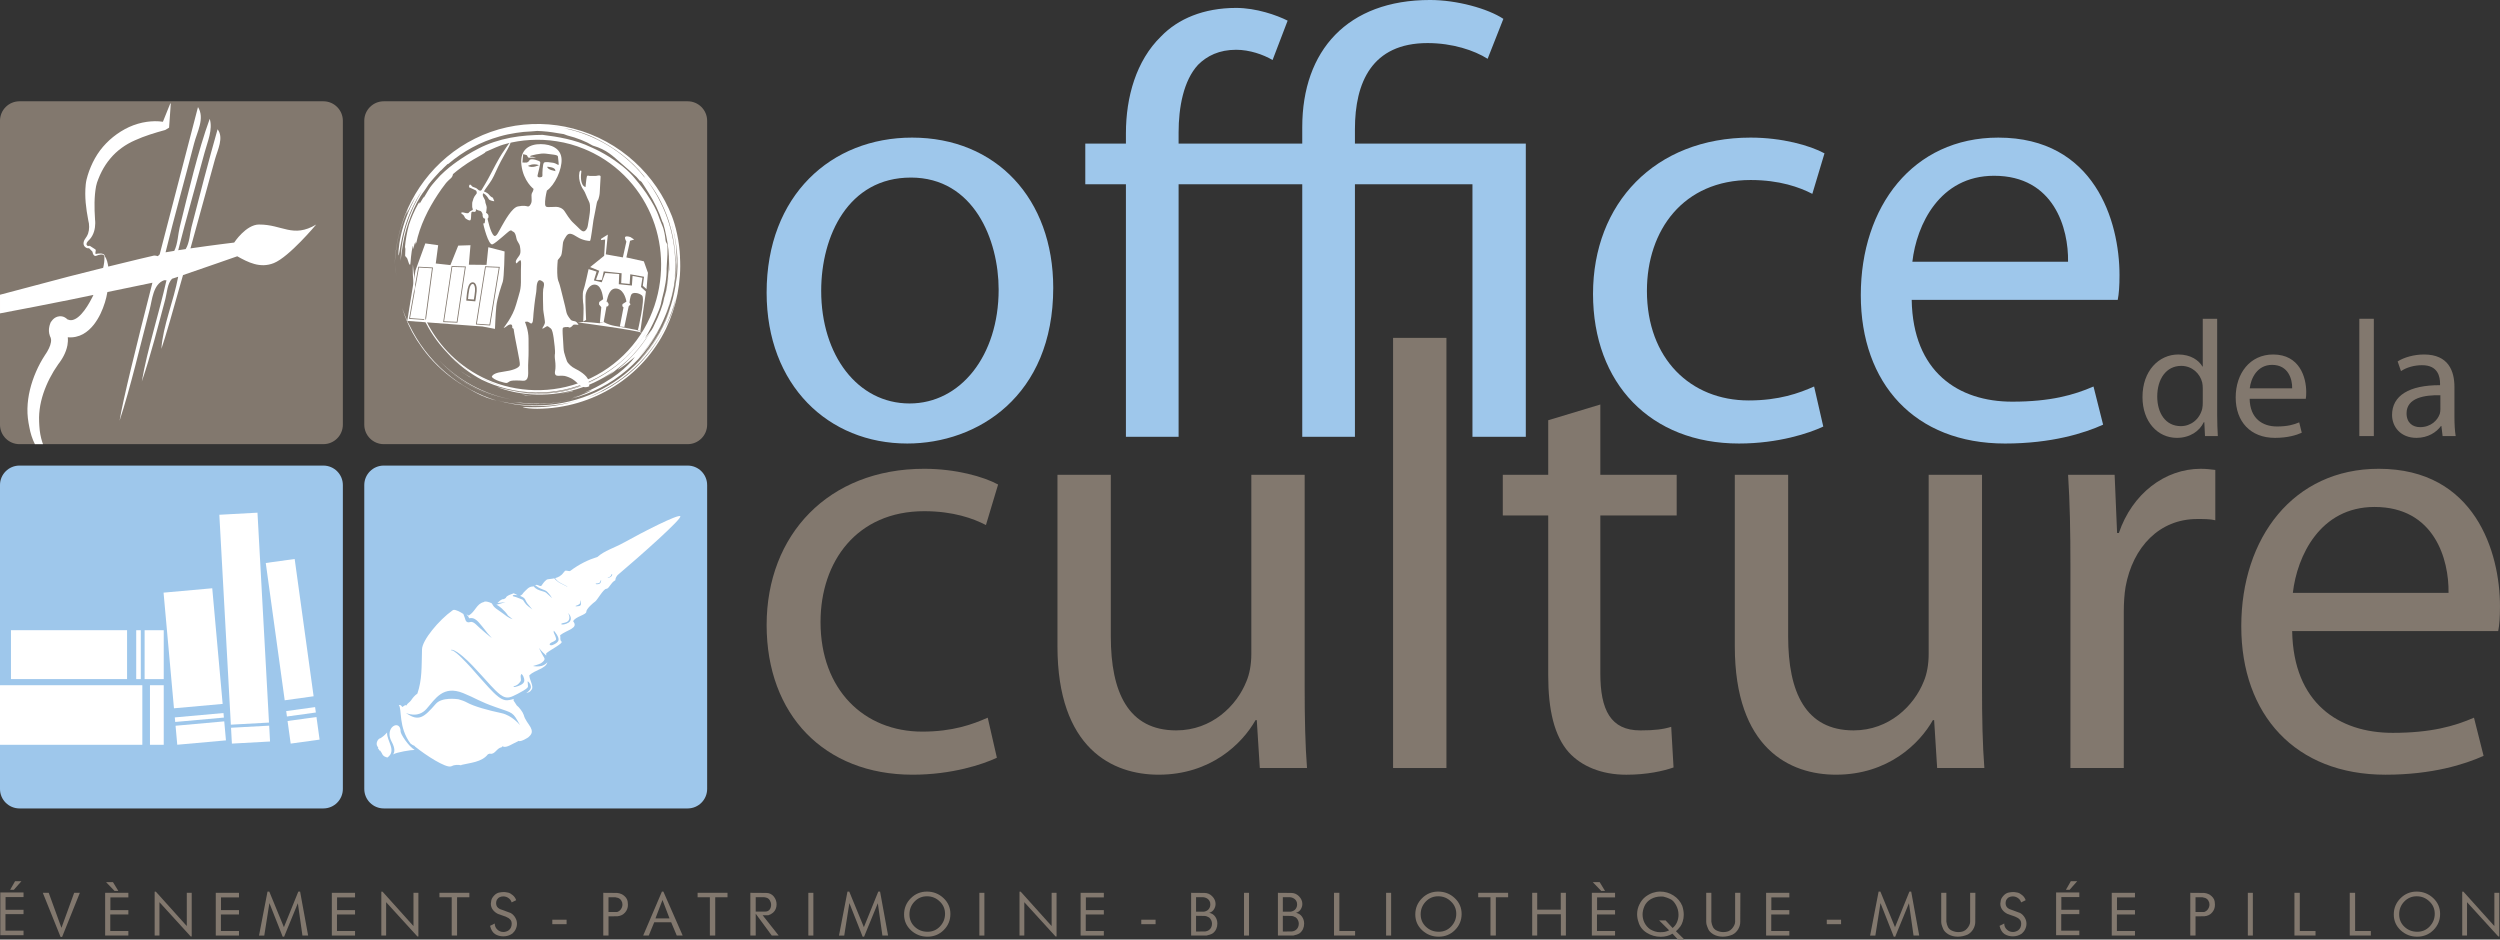 <svg width="350pt" height="131.53pt" version="1.2" viewBox="0 0 350 131.53" xmlns="http://www.w3.org/2000/svg" xmlns:xlink="http://www.w3.org/1999/xlink">
  <rect x="0" y="0" width="350" height="131.53" fill="#333333" stroke="none"/>
  <defs>
    <symbol id="glyph0-1" overflow="visible">
      <path d="m34.172-7.047c-2.109 0.938-4.906 1.953-9.156 1.953-8.141 0-14.25-5.844-14.25-15.344 0-8.484 5.094-15.516 14.516-15.516 4.062 0 6.859 1.016 8.641 1.938l1.703-5.672c-2.047-1.109-5.938-2.203-10.344-2.203-13.406 0-22.062 9.234-22.062 21.875 0 12.547 8.062 20.953 20.438 20.953 5.516 0 9.844-1.453 11.797-2.375z"/>
    </symbol>
    <symbol id="glyph0-2" overflow="visible">
      <path d="m40.547-41.047h-7.469v25.109c0 1.438-0.25 2.797-0.688 3.812-1.344 3.391-4.828 6.859-9.828 6.859-6.703 0-9.156-5.328-9.156-13.141v-22.641h-7.469v24c0 14.328 7.719 17.984 14.156 17.984 7.297 0 11.703-4.328 13.578-7.641h0.172l0.422 6.703h6.609c-0.25-3.219-0.328-6.953-0.328-11.281z"/>
    </symbol>
    <symbol id="glyph0-3" overflow="visible">
      <path d="m6.188 0h7.469v-60.219h-7.469z"/>
    </symbol>
    <symbol id="glyph0-4" overflow="visible">
      <path d="m7.891-48.688v7.641h-6.359v5.688h6.359v22.391c0 4.828 0.844 8.469 2.875 10.766 1.781 1.953 4.578 3.141 8.062 3.141 2.891 0 5.172-0.516 6.609-1.016l-0.328-5.688c-1.109 0.344-2.297 0.5-4.328 0.5-4.156 0-5.594-2.875-5.594-7.969v-22.125h10.688v-5.688h-10.688v-9.844z"/>
    </symbol>
    <symbol id="glyph0-5" overflow="visible">
      <path d="m6.188 0h7.469v-21.875c0-1.188 0.078-2.469 0.25-3.484 1.016-5.594 4.75-9.5 10.016-9.5 1.016 0 1.781 0 2.547 0.172v-7.047c-0.688-0.078-1.281-0.156-2.047-0.156-5 0-9.578 3.469-11.453 8.984h-0.25l-0.344-8.141h-6.516c0.25 3.812 0.328 7.969 0.328 12.797z"/>
    </symbol>
    <symbol id="glyph0-6" overflow="visible">
      <path d="m39.188-19.172c0.172-0.844 0.25-1.953 0.25-3.469 0-7.547-3.484-19.25-16.969-19.25-11.953 0-19.25 9.656-19.25 22.047 0 12.375 7.547 20.781 20.188 20.781 6.531 0 11.109-1.453 13.734-2.641l-1.344-5.344c-2.719 1.188-6.031 2.125-11.375 2.125-7.547 0-13.906-4.156-14.078-14.25zm-28.75-5.344c0.594-5.172 3.812-12.031 11.438-12.031 8.406 0 10.438 7.375 10.359 12.031z"/>
    </symbol>
    <symbol id="glyph0-7" overflow="visible">
      <path d="m23.578-41.891c-11.281 0-20.359 8.047-20.359 21.703 0 12.984 8.656 21.125 19.688 21.125 9.828 0 20.438-6.625 20.438-21.797 0-12.469-7.984-21.031-19.766-21.031zm-0.172 5.594c8.828 0 12.297 8.734 12.297 15.688 0 9.25-5.344 15.938-12.469 15.938-7.297 0-12.375-6.781-12.375-15.766 0-7.719 3.812-15.859 12.547-15.859z"/>
    </symbol>
    <symbol id="glyph0-8" overflow="visible">
      <path d="m59.797-58.516c-2.203-1.453-6.531-2.641-10.266-2.641-11.531 0-17.891 7.047-17.891 17.812v2.297h-17.312v-1.531c0-3.562 0.688-7.297 2.719-9.5 1.266-1.266 2.969-2.109 5.344-2.109 1.859 0 3.812 0.672 5.094 1.438l2.109-5.516c-1.516-0.766-4.406-1.781-7.203-1.781-4.578 0-8.141 1.531-10.516 3.984-3.484 3.391-4.922 8.484-4.922 13.578v1.438h-5.688v5.688h5.688v35.359h7.375v-35.359h17.312v35.359h7.375v-35.359h16.453v35.359h7.469v-41.047h-23.922v-2.031c0-6.531 2.375-12.047 10.172-12.047 3.484 0 6.531 1.016 8.406 2.203z"/>
    </symbol>
    <symbol id="glyph1-1" overflow="visible">
      <path d="m9.312-16.422v6.688h-0.047c-0.5-0.875-1.641-1.688-3.375-1.688-2.703 0-5.031 2.266-5.016 5.984 0 3.406 2.109 5.688 4.812 5.688 1.828 0 3.172-0.938 3.766-2.188h0.078l0.094 1.938h1.797c-0.047-0.766-0.094-1.891-0.094-2.891v-13.531zm0 11.734c0 0.312-0.016 0.594-0.078 0.875-0.375 1.5-1.625 2.422-2.984 2.422-2.188 0-3.312-1.875-3.312-4.141 0-2.453 1.25-4.297 3.359-4.297 1.516 0 2.625 1.062 2.938 2.328 0.062 0.266 0.078 0.609 0.078 0.859z"/>
    </symbol>
    <symbol id="glyph1-2" overflow="visible">
      <path d="m10.688-5.219c0.047-0.234 0.062-0.547 0.062-0.953 0-2.062-0.938-5.25-4.625-5.25-3.25 0-5.25 2.641-5.25 6.016s2.062 5.656 5.5 5.656c1.781 0 3.031-0.391 3.75-0.719l-0.359-1.453c-0.75 0.328-1.656 0.578-3.109 0.578-2.047 0-3.781-1.125-3.828-3.875zm-7.844-1.469c0.156-1.406 1.047-3.281 3.125-3.281 2.281 0 2.844 2.016 2.812 3.281z"/>
    </symbol>
    <symbol id="glyph1-3" overflow="visible"/>
    <symbol id="glyph1-4" overflow="visible">
      <path d="m1.688 0h2.031v-16.422h-2.031z"/>
    </symbol>
    <symbol id="glyph1-5" overflow="visible">
      <path d="m9.547-6.875c0-2.219-0.828-4.547-4.25-4.547-1.406 0-2.781 0.391-3.703 0.969l0.469 1.359c0.781-0.531 1.875-0.828 2.938-0.828 2.281-0.016 2.531 1.672 2.531 2.562v0.234c-4.312-0.016-6.719 1.453-6.719 4.172 0 1.609 1.156 3.203 3.422 3.203 1.594 0 2.797-0.781 3.422-1.656h0.062l0.172 1.406h1.828c-0.125-0.766-0.172-1.719-0.172-2.688zm-1.969 3.109c0 0.188-0.016 0.406-0.078 0.641-0.328 0.953-1.281 1.875-2.766 1.875-1.016 0-1.891-0.594-1.891-1.938 0-2.172 2.516-2.578 4.734-2.531z"/>
    </symbol>
    <symbol id="glyph2-1" overflow="visible">
      <path d="m5.547-0.047h-3.25v-5.984h3.25v0.641h-2.516v1.781h2.516v0.609h-2.531v2.312h2.531zm-0.297-7.562-1.062 1.203h-0.516l0.688-1.203z"/>
    </symbol>
    <symbol id="glyph2-2" overflow="visible">
      <path d="m6.547-5.984-2.484 6.172h-0.219l-2.484-6.172h0.828l1.781 4.906 1.781-4.906z"/>
    </symbol>
    <symbol id="glyph2-3" overflow="visible">
      <path d="m5.594 0h-3.25v-5.984h3.25v0.641h-2.516v1.781h2.516v0.609h-2.531v2.312h2.531zm-1.406-6.25h-0.531l-1.188-1.234h0.969z"/>
    </symbol>
    <symbol id="glyph2-4" overflow="visible">
      <path d="m6.719 0.125h-0.141l-4.375-4.797v4.672h-0.672v-6.141h0.172l4.328 4.812v-4.656h0.688z"/>
    </symbol>
    <symbol id="glyph2-5" overflow="visible">
      <path d="m5.594 0h-3.25v-5.984h3.25v0.641h-2.516v1.781h2.516v0.609h-2.531v2.312h2.531z"/>
    </symbol>
    <symbol id="glyph2-6" overflow="visible">
      <path d="m7.531 0h-0.797l-0.641-4.531-1.922 4.688h-0.203l-1.859-4.703-0.719 4.547h-0.734l1.188-6.156h0.25l2.047 4.984 2.016-4.984h0.25z"/>
    </symbol>
    <symbol id="glyph2-7" overflow="visible">
      <path d="m6.109-5.359h-1.719v5.359h-0.75v-5.359h-1.719v-0.625h4.188z"/>
    </symbol>
    <symbol id="glyph2-8" overflow="visible">
      <path d="m5.781-4.953-0.641 0.312c-0.062-0.25-0.211-0.453-0.438-0.609-0.219-0.156-0.465-0.234-0.734-0.234-0.199 0-0.375 0.043-0.531 0.125-0.148 0.074-0.273 0.199-0.375 0.375-0.062 0.148-0.094 0.297-0.094 0.453 0 0.367 0.172 0.637 0.516 0.812l1.531 0.562c0.281 0.168 0.492 0.387 0.641 0.656 0.156 0.262 0.234 0.543 0.234 0.844 0 0.262-0.059 0.512-0.172 0.75-0.105 0.23-0.262 0.438-0.469 0.625-0.375 0.262-0.797 0.391-1.266 0.391-0.43 0-0.812-0.105-1.156-0.312-0.188-0.133-0.336-0.289-0.438-0.469-0.105-0.176-0.195-0.406-0.266-0.688l0.656-0.328c0 0.336 0.117 0.617 0.359 0.844 0.238 0.23 0.523 0.344 0.859 0.344 0.125 0 0.25-0.02 0.375-0.062 0.133-0.039 0.258-0.102 0.375-0.188 0.125-0.094 0.223-0.219 0.297-0.375 0.07-0.164 0.109-0.332 0.109-0.5 0-0.258-0.059-0.453-0.172-0.578-0.117-0.125-0.211-0.207-0.281-0.25-0.062-0.039-0.199-0.109-0.406-0.203l-1.031-0.359c-0.312-0.145-0.562-0.344-0.75-0.594s-0.281-0.535-0.281-0.859c0-0.082 0.02-0.227 0.062-0.438 0.039-0.219 0.164-0.441 0.375-0.672 0.219-0.238 0.453-0.383 0.703-0.438 0.258-0.051 0.492-0.078 0.703-0.078 0.082 0 0.145 0.008 0.188 0.016 0.051 0 0.176 0.023 0.375 0.062 0.207 0.043 0.426 0.164 0.656 0.359 0.227 0.188 0.391 0.422 0.484 0.703z"/>
    </symbol>
    <symbol id="glyph2-9" overflow="visible">
      <path d="m5.094-1.594h-2v-0.625h2z"/>
    </symbol>
    <symbol id="glyph2-10" overflow="visible">
      <path d="m5.922-4.516c0.008 0.105 0.016 0.18 0.016 0.219 0 0.418-0.137 0.777-0.406 1.078-0.273 0.305-0.625 0.477-1.062 0.516l-1.25 0.016v2.688h-0.734v-5.984l1.938 0.016c0.426 0.043 0.781 0.199 1.062 0.469 0.289 0.262 0.438 0.59 0.438 0.984zm-1.344-0.75c-0.125-0.039-0.258-0.07-0.391-0.094h-0.969v2.062h1.203c0.227-0.07 0.41-0.207 0.547-0.406 0.133-0.195 0.203-0.414 0.203-0.656 0-0.195-0.055-0.375-0.156-0.531-0.094-0.164-0.242-0.289-0.438-0.375z"/>
    </symbol>
    <symbol id="glyph2-11" overflow="visible">
      <path d="m6.719 0h-0.828l-0.781-1.859h-2.375l-0.766 1.859h-0.781l2.625-6.156h0.203zm-1.844-2.406-0.984-2.578-0.984 2.578z"/>
    </symbol>
    <symbol id="glyph2-12" overflow="visible">
      <path d="m6.391 0h-0.969l-2.25-3.062v3.062h-0.75v-5.984l2.219 0.016c0.426 0 0.773 0.164 1.047 0.484 0.27 0.324 0.406 0.699 0.406 1.125 0 0.23-0.043 0.445-0.125 0.641-0.074 0.188-0.199 0.359-0.375 0.516-0.199 0.168-0.418 0.289-0.656 0.359h-0.797zm-1.641-5.281c-0.074-0.02-0.152-0.039-0.234-0.062-0.074-0.02-0.141-0.031-0.203-0.031h-1.141v2.016h1.344c0.25 0 0.445-0.086 0.594-0.266 0.145-0.188 0.219-0.41 0.219-0.672 0-0.219-0.055-0.414-0.156-0.594-0.094-0.176-0.234-0.305-0.422-0.391z"/>
    </symbol>
    <symbol id="glyph2-13" overflow="visible">
      <path d="m4.359 0h-0.703v-5.984h0.703z"/>
    </symbol>
    <symbol id="glyph2-14" overflow="visible">
      <path d="m7.344-3.031c0 0.887-0.312 1.641-0.938 2.266-0.625 0.617-1.383 0.922-2.266 0.922-0.898 0-1.668-0.297-2.312-0.891-0.648-0.602-0.969-1.344-0.969-2.219 0-0.883 0.312-1.641 0.938-2.266s1.379-0.938 2.266-0.938c0.895 0 1.664 0.305 2.312 0.906 0.645 0.605 0.969 1.344 0.969 2.219zm-0.75-0.016c0-0.688-0.25-1.266-0.75-1.734-0.492-0.477-1.086-0.719-1.781-0.719-0.688 0-1.273 0.25-1.75 0.75-0.469 0.492-0.703 1.086-0.703 1.781 0 0.688 0.242 1.266 0.734 1.734 0.5 0.469 1.098 0.703 1.797 0.703 0.688 0 1.266-0.242 1.734-0.734 0.477-0.5 0.719-1.094 0.719-1.781z"/>
    </symbol>
    <symbol id="glyph2-15" overflow="visible">
      <path d="m5.562-3.734c-0.156 0.281-0.391 0.465-0.703 0.547 0.363 0.074 0.645 0.258 0.844 0.547 0.195 0.281 0.297 0.605 0.297 0.969 0 0.273-0.055 0.523-0.156 0.75-0.105 0.23-0.262 0.43-0.469 0.594-0.125 0.086-0.273 0.152-0.438 0.203-0.156 0.055-0.312 0.094-0.469 0.125h-2.141v-5.984l1.859 0.016c0.426 0 0.789 0.156 1.094 0.469 0.312 0.312 0.469 0.672 0.469 1.078 0 0.23-0.062 0.461-0.188 0.688zm-0.562-0.844c-0.062-0.258-0.199-0.457-0.406-0.594-0.199-0.133-0.434-0.203-0.703-0.203h-0.875v2.031h1.109c0.281-0.051 0.5-0.164 0.656-0.344 0.156-0.188 0.234-0.414 0.234-0.688 0-0.031-0.008-0.066-0.016-0.109v-0.094zm-0.156 2.047c-0.105-0.062-0.215-0.113-0.328-0.156-0.117-0.039-0.23-0.062-0.344-0.062l-1.156-0.016v2.203l1.297-0.016c0.289-0.039 0.52-0.16 0.688-0.359 0.164-0.207 0.25-0.453 0.25-0.734 0-0.164-0.039-0.32-0.109-0.469-0.062-0.145-0.164-0.273-0.297-0.391z"/>
    </symbol>
    <symbol id="glyph2-16" overflow="visible">
      <path d="m5.391 0h-2.953v-5.984h0.75v5.344h2.203z"/>
    </symbol>
    <symbol id="glyph2-17" overflow="visible">
      <path d="m6.453 0h-0.703v-2.984h-3.312v2.984h-0.703v-5.984h0.703v2.359h3.297v-2.359h0.719z"/>
    </symbol>
    <symbol id="glyph2-18" overflow="visible">
      <path d="m7.547 0.547h-0.906l-0.75-0.812c-0.242 0.148-0.5 0.258-0.781 0.328-0.273 0.07-0.559 0.109-0.859 0.109-0.711 0-1.367-0.188-1.969-0.562-0.594-0.375-0.98-0.879-1.156-1.516-0.125-0.344-0.188-0.707-0.188-1.094 0-0.477 0.109-0.938 0.328-1.375s0.492-0.785 0.828-1.047c0.344-0.258 0.688-0.445 1.031-0.562 0.344-0.113 0.691-0.172 1.047-0.172 0.676 0 1.297 0.184 1.859 0.547 0.57 0.367 0.984 0.855 1.234 1.469 0.133 0.418 0.203 0.828 0.203 1.234 0 0.324-0.047 0.633-0.141 0.922-0.086 0.293-0.199 0.531-0.344 0.719-0.137 0.18-0.246 0.309-0.328 0.391-0.086 0.086-0.18 0.172-0.281 0.266zm-1.641-1.609c0.27-0.207 0.473-0.473 0.609-0.797 0.145-0.332 0.219-0.68 0.219-1.047 0-0.5-0.121-0.957-0.359-1.375-0.242-0.426-0.496-0.695-0.766-0.812-0.262-0.125-0.465-0.207-0.609-0.25-0.137-0.051-0.266-0.086-0.391-0.109-0.086-0.008-0.152-0.016-0.203-0.016h-0.125c-0.512 0-0.98 0.121-1.406 0.359-0.418 0.242-0.719 0.57-0.906 0.984-0.18 0.406-0.266 0.797-0.266 1.172 0 0.406 0.086 0.793 0.266 1.156 0.176 0.355 0.441 0.664 0.797 0.922 0.227 0.125 0.453 0.227 0.672 0.297 0.227 0.074 0.461 0.109 0.703 0.109 0.25 0 0.473-0.016 0.672-0.047 0.195-0.039 0.398-0.113 0.609-0.219l-1.406-1.391h0.906z"/>
    </symbol>
    <symbol id="glyph2-19" overflow="visible">
      <path d="m6.484-5.984-0.016 4.078c0 0.355-0.102 0.699-0.297 1.031-0.199 0.324-0.453 0.57-0.766 0.734-0.449 0.195-0.914 0.297-1.391 0.297-0.469 0-0.898-0.105-1.281-0.312-0.375-0.219-0.625-0.469-0.75-0.75-0.117-0.281-0.195-0.492-0.234-0.641-0.031-0.145-0.047-0.273-0.047-0.391v-4.047h0.719v4.047c0.039 0.281 0.117 0.539 0.234 0.766 0.125 0.219 0.305 0.383 0.547 0.484 0.301 0.137 0.602 0.203 0.906 0.203 0.238 0 0.461-0.035 0.672-0.109 0.207-0.082 0.379-0.203 0.516-0.359 0.145-0.164 0.254-0.328 0.328-0.484 0.082-0.164 0.125-0.332 0.125-0.5v-4.047z"/>
    </symbol>
    <symbol id="glyph3-5" overflow="visible"/>
  </defs>
  <use transform="translate(-34 -18.819)" x="357.712" y="79.87" width="100%" height="100%" fill="#82786e" xlink:href="#glyph1-3"/>
  <g transform="translate(-34 -18.819)">
    <g fill="#82786e">
      <use x="138.108" y="126.34" width="100%" height="100%" xlink:href="#glyph0-1"/>
      <use x="176.107" y="126.34" width="100%" height="100%" xlink:href="#glyph0-2"/>
      <use x="222.843" y="126.34" width="100%" height="100%" xlink:href="#glyph0-3"/>
      <use x="242.86" y="126.34" width="100%" height="100%" xlink:href="#glyph0-4"/>
      <use x="270.936" y="126.34" width="100%" height="100%" xlink:href="#glyph0-2"/>
      <use x="317.672" y="126.34" width="100%" height="100%" xlink:href="#glyph0-5"/>
      <use x="344.56" y="126.34" width="100%" height="100%" xlink:href="#glyph0-6"/>
    </g>
    <g fill="#9ec7eb">
      <use x="138.108" y="79.975" width="100%" height="100%" xlink:href="#glyph0-7"/>
      <use x="184.675" y="79.975" width="100%" height="100%" xlink:href="#glyph0-8"/>
      <use x="253.803" y="79.975" width="100%" height="100%" xlink:href="#glyph0-1"/>
      <use x="291.293" y="79.975" width="100%" height="100%" xlink:href="#glyph0-6"/>
    </g>
    <g fill="#82786e">
      <use x="333.075" y="79.87" width="100%" height="100%" xlink:href="#glyph1-1"/>
      <use x="346.122" y="79.87" width="100%" height="100%" xlink:href="#glyph1-2"/>
      <use x="362.616" y="79.87" width="100%" height="100%" xlink:href="#glyph1-4"/>
      <use x="368.075" y="79.87" width="100%" height="100%" xlink:href="#glyph1-5"/>
      <use x="31.748" y="149.798" width="100%" height="100%" xlink:href="#glyph2-1"/>
      <use x="38.633" y="149.798" width="100%" height="100%" xlink:href="#glyph2-2"/>
      <use x="46.377" y="149.798" width="100%" height="100%" xlink:href="#glyph2-3"/>
      <use x="54.12" y="149.798" width="100%" height="100%" xlink:href="#glyph2-4"/>
      <use x="61.864" y="149.798" width="100%" height="100%" xlink:href="#glyph2-5"/>
      <use x="69.607" y="149.798" width="100%" height="100%" xlink:href="#glyph2-6"/>
      <use x="78.112" y="149.798" width="100%" height="100%" xlink:href="#glyph2-5"/>
      <use x="85.856" y="149.798" width="100%" height="100%" xlink:href="#glyph2-4"/>
      <use x="93.6" y="149.798" width="100%" height="100%" xlink:href="#glyph2-7"/>
      <use x="100.485" y="149.798" width="100%" height="100%" xlink:href="#glyph2-8"/>
      <use x="108.228" y="149.798" width="100%" height="100%" xlink:href="#glyph2-9"/>
      <use x="115.972" y="149.798" width="100%" height="100%" xlink:href="#glyph2-10"/>
      <use x="122.857" y="149.798" width="100%" height="100%" xlink:href="#glyph2-11"/>
      <use x="129.742" y="149.798" width="100%" height="100%" xlink:href="#glyph2-7"/>
      <use x="136.627" y="149.798" width="100%" height="100%" xlink:href="#glyph2-12"/>
      <use x="143.512" y="149.798" width="100%" height="100%" xlink:href="#glyph2-13"/>
      <use x="150.802" y="149.798" width="100%" height="100%" xlink:href="#glyph2-6"/>
      <use x="159.712" y="149.798" width="100%" height="100%" xlink:href="#glyph2-14"/>
      <use x="167.455" y="149.798" width="100%" height="100%" xlink:href="#glyph2-13"/>
      <use x="175.199" y="149.798" width="100%" height="100%" xlink:href="#glyph2-4"/>
      <use x="182.943" y="149.798" width="100%" height="100%" xlink:href="#glyph2-5"/>
      <use x="190.686" y="149.798" width="100%" height="100%" xlink:href="#glyph2-9"/>
      <use x="198.43" y="149.798" width="100%" height="100%" xlink:href="#glyph2-15"/>
      <use x="204.505" y="149.798" width="100%" height="100%" xlink:href="#glyph2-13"/>
      <use x="210.58" y="149.798" width="100%" height="100%" xlink:href="#glyph2-15"/>
      <use x="218.323" y="149.798" width="100%" height="100%" xlink:href="#glyph2-16"/>
      <use x="224.398" y="149.798" width="100%" height="100%" xlink:href="#glyph2-13"/>
      <use x="231.283" y="149.798" width="100%" height="100%" xlink:href="#glyph2-14"/>
      <use x="239.027" y="149.798" width="100%" height="100%" xlink:href="#glyph2-7"/>
      <use x="246.771" y="149.798" width="100%" height="100%" xlink:href="#glyph2-17"/>
      <use x="254.514" y="149.798" width="100%" height="100%" xlink:href="#glyph2-3"/>
      <use x="262.258" y="149.798" width="100%" height="100%" xlink:href="#glyph2-18"/>
      <use x="271.168" y="149.798" width="100%" height="100%" xlink:href="#glyph2-19"/>
      <use x="278.911" y="149.798" width="100%" height="100%" xlink:href="#glyph2-5"/>
      <use x="286.655" y="149.798" width="100%" height="100%" xlink:href="#glyph2-9"/>
      <use x="295.16" y="149.798" width="100%" height="100%" xlink:href="#glyph2-6"/>
      <use x="304.07" y="149.798" width="100%" height="100%" xlink:href="#glyph2-19"/>
      <use x="311.814" y="149.798" width="100%" height="100%" xlink:href="#glyph2-8"/>
      <use x="319.557" y="149.798" width="100%" height="100%" xlink:href="#glyph2-1"/>
      <use x="327.301" y="149.798" width="100%" height="100%" xlink:href="#glyph2-5"/>
      <use x="338.155" y="149.798" width="100%" height="100%" xlink:href="#glyph2-10"/>
      <use x="345.04" y="149.798" width="100%" height="100%" xlink:href="#glyph2-13"/>
      <use x="352.783" y="149.798" width="100%" height="100%" xlink:href="#glyph2-16"/>
      <use x="360.527" y="149.798" width="100%" height="100%" xlink:href="#glyph2-16"/>
      <use x="368.271" y="149.798" width="100%" height="100%" xlink:href="#glyph2-14"/>
      <use x="377.181" y="149.798" width="100%" height="100%" xlink:href="#glyph2-4"/>
      <path d="m82 78.27c0 1.508-1.223 2.731-2.731 2.731h-42.539c-1.508 0-2.731-1.223-2.731-2.731v-42.539c0-1.508 1.223-2.731 2.731-2.731h42.539c1.508 0 2.731 1.223 2.731 2.731z"/>
    </g>
    <path d="m41.117 66.145-0.016-0.031 0.02 0.031c0 0.004 0.004 0.008-0.004 0m29.16-15.895c-1.852 0.008-3.492 2.527-3.492 2.527s-2.945 0.352-6.121 0.816c1.488-5.356 2.914-10.582 3.43-12.465 0.367-1.328 1.273-3.035 0.367-4.211-1.234 4.34-2.566 9.457-3.66 13.723-0.211 0.828-0.266 2.188-0.805 3.051-0.348 0.055-0.699 0.105-1.047 0.16 1.137-4.492 2.519-9.297 3.684-13.641 0.422-1.574 1.184-3.238 0.73-4.754-1.641 4.488-2.996 10.305-4.207 15.184-0.234 0.941-0.262 2.328-0.758 3.301-0.418 0.066-0.824 0.133-1.219 0.203 1.23-5.027 2.758-10.414 3.988-15.215 0.426-1.668 1.539-3.547 0.551-5.121-0.855 3.359-3.109 11.887-5.363 20.625-0.148 0.125-0.246 0.25-0.246 0.25s-0.367-0.102-0.543-0.086c-0.105 0.012-3.207 0.754-6.41 1.543-0.078-0.508-0.188-1.02-0.48-1.457-0.012-0.125-0.102-0.246-0.219-0.297-0.117-0.055-0.242-0.074-0.363-0.078-0.246-0.008-0.484 0.02-0.73 0.074l0.027-0.008c-0.023-0.008 0-0.008-0.012-0.027-0.008-0.023-0.02-0.066-0.02-0.117 0-0.09 0.02-0.211 0.051-0.301l-0.031-0.172-0.062-0.043-0.676-0.434-0.055-0.043-0.055 0.004-0.25 0.02c-0.246-0.168-0.199-0.371-0.027-0.609 0.043-0.059 0.094-0.113 0.141-0.156 0.074-0.066 0.141-0.141 0.207-0.215 0.129-0.152 0.242-0.316 0.336-0.496 0.188-0.352 0.301-0.738 0.355-1.129 0.051-0.395 0.062-0.762 0.004-1.195l0.008 0.043c-0.105-1.566-0.125-3.168 0.148-4.617 0.035-0.176 0.078-0.352 0.129-0.5l0.191-0.516c0.137-0.352 0.289-0.691 0.457-1.023 0.336-0.66 0.742-1.277 1.211-1.832 0.93-1.121 2.133-1.977 3.469-2.559 1.32-0.602 2.769-1.039 4.227-1.441l0.535-0.32 0.008-0.102 0.23-3.273-0.07-0.016-1.031 2.562c-0.766-0.117-1.5-0.09-2.246 0.008-0.855 0.121-1.695 0.371-2.492 0.73-1.586 0.738-3.008 1.875-4.062 3.277-0.523 0.707-0.949 1.473-1.285 2.266-0.168 0.398-0.32 0.801-0.441 1.207l-0.172 0.633c-0.055 0.238-0.086 0.457-0.109 0.676-0.176 1.73 0.047 3.363 0.352 4.969l0.008 0.047v-0.004c0.078 0.262 0.121 0.609 0.117 0.914 0 0.316-0.047 0.629-0.145 0.926-0.055 0.145-0.117 0.285-0.199 0.418-0.039 0.07-0.086 0.133-0.133 0.195-0.07 0.086-0.125 0.176-0.172 0.27-0.09 0.184-0.172 0.41-0.117 0.664 0.059 0.262 0.281 0.426 0.461 0.492l0.051 0.02 0.02-0.004h0.004l0.223 0.004 0.465 0.469c0.02 0.09 0.039 0.176 0.07 0.27 0.031 0.07 0.055 0.145 0.121 0.219 0.055 0.082 0.199 0.145 0.301 0.113l0.039-0.012-0.016 0.004c0.203-0.082 0.426-0.156 0.648-0.18 0.109-0.012 0.223-0.012 0.32 0.023 0.098 0.035 0.172 0.113 0.188 0.223l0.004-0.023v0.035c0.035 0.547-0.043 1.078-0.168 1.602-1.836 0.453-3.633 0.906-4.84 1.223-1.938 0.512-5.965 1.574-9.602 2.543v2.609c3.289-0.629 6.789-1.289 9.988-1.945 0.98-0.203 2.031-0.422 3.094-0.641-0.059 0.117-0.109 0.242-0.172 0.355-0.441 0.867-0.945 1.703-1.527 2.332-0.289 0.309-0.59 0.562-0.875 0.695-0.266 0.133-0.488 0.176-0.734 0.148l-0.117-0.035-0.191-0.059c-0.016-0.008-0.027-0.012-0.043-0.02-0.101-0.105-0.226-0.215-0.422-0.305-0.188-0.09-0.438-0.137-0.656-0.121-0.109 0.008-0.199 0.027-0.297 0.055-0.09 0.027-0.152 0.055-0.223 0.09-0.25 0.129-0.371 0.258-0.461 0.352-0.094 0.102-0.145 0.18-0.203 0.262l-0.055 0.078-0.039 0.086c-0.062 0.152-0.078 0.203-0.109 0.305-0.023 0.086-0.047 0.172-0.062 0.262-0.035 0.18-0.055 0.371-0.047 0.582 0.008 0.207 0.047 0.43 0.129 0.66 0.016 0.055 0.043 0.109 0.066 0.168l0.039 0.082 0.012 0.02 0.004 0.008c0.047 0.109 0.078 0.371 0.031 0.629-0.043 0.266-0.137 0.562-0.281 0.855-0.07 0.148-0.148 0.301-0.238 0.449l-0.137 0.223-0.172 0.258c-0.496 0.758-0.906 1.531-1.258 2.34-0.352 0.809-0.641 1.648-0.848 2.512-0.211 0.859-0.332 1.746-0.355 2.641-0.012 0.449 0.012 0.898 0.059 1.34 0.027 0.223 0.059 0.445 0.094 0.664l0.117 0.617c0.141 0.805 0.398 1.625 0.773 2.367h1.141c-0.035-0.09-0.074-0.18-0.102-0.273-0.242-0.738-0.367-1.48-0.414-2.269l-0.031-0.613c-0.012-0.191-0.012-0.383-0.008-0.574 0.004-0.379 0.035-0.758 0.082-1.137 0.094-0.758 0.277-1.504 0.516-2.234 0.488-1.453 1.219-2.867 2.094-4.098l0.188-0.25c0.066-0.098 0.137-0.195 0.203-0.297 0.129-0.199 0.258-0.41 0.371-0.633 0.227-0.441 0.418-0.934 0.52-1.48 0.062-0.348 0.086-0.719 0.047-1.109 0.742 0.082 1.535-0.102 2.144-0.445 0.637-0.363 1.113-0.832 1.5-1.32 0.758-0.98 1.215-2.031 1.551-3.098 0.152-0.473 0.266-0.984 0.348-1.465 2.629-0.543 5.066-1.051 6.305-1.305-2.176 8.504-4.144 16.492-4.598 19.316 1.566-4.758 2.879-10.484 4.211-15.547 0.355-1.367 0.473-3.582 2.039-4.121 0.094 0.012 0.199 0.02 0.316 0.012-1.062 4.703-2.703 9.773-3.453 14.168 1.211-3.492 2.332-7.938 3.293-11.523 0.234-0.879 0.27-2.18 0.938-2.859 0.238-0.078 0.531-0.176 0.863-0.285-0.633 3.422-2.144 6.875-2.352 10.098 0.492-1.391 1.707-5.609 3.027-10.328 2.906-0.988 7.594-2.633 7.594-2.633 1.508 0.836 3.188 1.723 5.117 0.953 2.156-0.863 5.934-5.398 5.934-5.398-3.254 1.941-4.75-0.016-7.988 0" fill="#fff"/>
    <path d="m133 78.27c0 1.508-1.223 2.731-2.731 2.731h-42.539c-1.508 0-2.731-1.223-2.731-2.731v-42.539c0-1.508 1.223-2.731 2.731-2.731h42.539c1.508 0 2.731 1.223 2.731 2.731z" fill="#82786e"/>
    <g fill="#fff">
      <path d="m93.277 67.762c-0.062-0.082-0.109-0.164-0.172-0.25-0.066-0.094-0.141-0.188-0.207-0.281 0.125 0.18 0.25 0.359 0.379 0.531"/>
      <path d="m91.309 64.309c-0.227-0.301-0.777-1.707-1.016-2.371 0.52 1.652 1.156 3.039 2.008 4.398-0.039-0.062-0.082-0.129-0.121-0.195 0.062 0.102 0.129 0.203 0.191 0.305 0.227 0.355 0.477 0.711 0.734 1.07 0.332 0.453 0.672 0.906 1.051 1.336 1.355 1.555 2.988 2.93 4.793 3.992 1.316 0.762 2.469 1.551 4.598 2.062-2.621-0.797-5.102-2.164-7.203-3.988-2.109-1.816-3.836-4.09-5.035-6.609"/>
      <path d="m92.488 66.633c-0.039-0.062-0.078-0.125-0.117-0.188l-0.004-0.004c0.043 0.062 0.082 0.129 0.121 0.191"/>
      <path d="m89.469 57.473c-0.043-0.539-0.07-1.082-0.074-1.645-0.004 0.508 0.02 1.074 0.074 1.645"/>
      <path d="m105.86 75.078c2.801 0.555 5.914 0.332 8.648-0.441-2.523 0.699-5.137 0.867-7.648 0.559-0.34-0.031-0.672-0.074-1-0.117"/>
      <path d="m103.23 74.316c-2.488-0.805-4.75-2.125-6.57-3.731 1.812 1.621 4.117 2.957 6.57 3.731"/>
      <path d="m100.68 73.141c1.539 0.746 3.18 1.285 4.859 1.594-3.809-0.742-7.32-2.664-9.988-5.387 1.406 1.492 3.156 2.812 5.129 3.793"/>
      <path d="m112.19 73.977c0.68-0.094 1.352-0.223 2.008-0.387-0.019-0.012-0.129 0-8e-3 -0.051-0.656 0.184-1.32 0.328-2 0.438"/>
      <path d="m107 74.062c0.238 0.039 0.449 0.074 0.605 0.109l0.887 0.016c-0.496-0.02-0.996-0.062-1.492-0.125"/>
      <path d="m98.043 70.441c0.504 0.391 1.051 0.773 1.641 1.129 0.07 0.047 0.203 0.109 0.367 0.188-0.695-0.395-1.379-0.836-2.008-1.316"/>
      <path d="m113.84 75.168c-0.027 0.008-0.059 0.012-0.09 0.02-0.012 0-0.019 0.004-0.027 0.004 0.035-0.008 0.082-0.016 0.117-0.023"/>
      <path d="m126.75 65.32c-0.992 1.867-2.297 3.574-3.801 5.012-0.344 0.324-0.699 0.637-1.059 0.934-0.43 0.348-0.852 0.668-1.277 0.965-0.102 0.07-0.203 0.145-0.305 0.211 0.062-0.039 0.121-0.082 0.18-0.125-1.324 0.918-2.691 1.617-4.324 2.219 0.656-0.273 2.047-0.891 2.34-1.129-0.512 0.273-1.035 0.516-1.57 0.742 0.535-0.227 1.062-0.477 1.594-0.762l-0.023 0.02c2.484-1.324 4.691-3.168 6.426-5.375 1.742-2.199 3.004-4.758 3.684-7.434-0.418 2.164-1.156 3.363-1.863 4.723m-13.91 8.285c-1.238 0.258-2.688 0.355-3.949 0.328-1.031-0.023-1.977-0.16-2.93-0.355 4.133 0.777 8.551 0.066 12.23-2.031-1.633 0.93-3.344 1.633-5.352 2.059m16.363-18.832c-0.043-0.977-0.18-2.148-0.41-3.195-0.219-1.055-0.523-1.977-0.727-2.508-1.098-2.812-2.867-5.449-5.231-7.598-2.352-2.152-5.301-3.812-8.598-4.656-2.938-0.781-6.168-0.863-9.258-0.18-3.094 0.68-6.016 2.144-8.402 4.141-2.394 1.996-4.242 4.504-5.445 7.144-1.211 2.637-1.77 5.387-1.879 7.906 0.066-1.035 0.207-2.516 0.547-3.957 0.332-1.441 0.859-2.828 1.324-3.738-0.078 0.223-0.156 0.449-0.227 0.676 0.199-0.398 0.863-1.797 1.305-2.461-0.156 0.32-0.355 0.664-0.547 1.012 0.191-0.348 0.191-0.348 0.395-0.691-0.352 0.664-0.754 1.496-1.098 2.391-0.348 0.895-0.633 1.844-0.824 2.707-0.383 1.719-0.402 3.047-0.305 2.766 0.109-0.273 0.242-1.73 0.746-3.516 0.48-1.789 1.406-3.863 2.465-5.43-0.82 1.387-1.574 2.977-2.102 4.66-0.531 1.68-0.812 3.449-0.84 5.098 0.066-0.777 0.145-1.203 0.316-2.309 0.227-1.395 0.617-2.754 1.148-4.059 0.512-1.309 1.086-2.445 1.852-3.449l0.211-0.305c0.133-0.207 0.254-0.41 0.402-0.613 0.691-0.871 0.875-1.023 1.703-1.941 0.016 0-0.012 0.039-0.055 0.094 0.246-0.285 0.688-0.676 0.984-0.973 0.031 0 0.059 0 0.133-0.043 2.051-1.754 4.492-3.078 7.141-3.824 0.789-0.227 1.578-0.391 2.367-0.508 0.672-0.105 1.363-0.176 2.082-0.199 0.363-0.02 0.664-0.059 0.836-0.07 0.934 0.035 1.832 0.125 2.91 0.32 0.172 0.016 0.465 0.078 0.801 0.125l0.5 0.188c1.336 0.336 2.578 0.82 3.578 1.426v-0.004c2 0.586 2.824 1.496 3.969 2.481 0.781 0.664 1.551 1.348 2.152 1.918 0.176 0.211 0.363 0.406 0.531 0.621-0.039-0.074-0.039-0.105-0.035-0.129 0.074 0.074 0.168 0.164 0.23 0.23 0.285 0.43 0.602 0.91 0.926 1.445 0.832 1.297 1.504 2.699 1.988 4.172 0.055 0.121 0.039 0.008 0.047-0.008 0.199 0.652 0.359 1.324 0.484 2 0.254 1.215 0.383 2.461 0.383 3.723 0.012 0.297 0.019 0.598 0.023 0.895l-0.082 0.617c-0.043 0.469-0.094 0.938-0.172 1.406-0.074 0.504-0.207 1.176-0.406 1.938 0.062-0.332 0.141-0.676 0.164-0.844 0.238-1.062 0.371-1.98 0.449-2.902-4e-3 -0.168-0.031-0.484-0.031-0.844 8e-3 -0.715-0.031-1.41-0.109-2.078 0.254 2.512 0 4.988-0.691 7.277l0.215-0.605c-0.297 1.133-0.754 2.465-1.422 3.758-0.07 0.168-0.129 0.301-0.172 0.375-0.07 0.129-0.148 0.25-0.219 0.375-0.289 0.355-0.605 0.754-0.938 1.164 0.555-0.883 1.047-1.844 1.523-2.914 0.316-0.723 0.582-1.336 0.734-1.926-4e-3 -0.062 0.07-0.355 0.133-0.652 0.414-1.512 0.691-3.074 0.652-4.285 4e-3 -0.422 0.09-1.223 0.117-1.953 0.027-0.727 4e-3 -1.379-0.043-1.465-0.184-0.309-0.203-0.352-0.227-0.562-0.027-0.211-0.031-0.602-0.285-1.582-0.059-0.238-0.395-0.965-0.559-1.422-0.258-0.781-0.492-1.266-0.754-1.762-0.27-0.492-0.57-1.008-1.094-1.789-0.805-1.141-1.344-1.797-1.879-2.406-0.547-0.602-1.098-1.156-2.113-1.871-0.121-0.086-0.957-0.711-1.832-1.207-0.863-0.504-1.746-0.891-1.746-0.891-1.352-0.652-2.527-0.996-3.629-1.25-1.105-0.25-2.141-0.406-3.312-0.555-1.352 0.016-2.93 0.102-4.504 0.402s-3.133 0.816-4.418 1.484c-1.289 0.66-2.148 1.223-2.957 1.781-0.805 0.566-1.555 1.141-2.469 2.043-0.508 0.523-0.84 0.961-1.125 1.281-0.297 0.32-0.809 1.223-1.188 1.848l0.035-0.191c-0.133 0.207-0.387 0.625-0.504 0.84-0.121 0.215-0.113 0.152-0.105 0.086 0.02-0.129 0.035-0.262-0.199 0.105-0.504 0.902-0.938 1.879-1.281 2.91-0.285 1.039-0.469 2.086-0.559 3.121 0.02 0.062 0.047 0.137 0.055 0.285-0.02 0.309-0.027 0.613-0.031 0.922 0.059 0.188 0.141 0.129 0.18 0.254 0.188 0.016 0.355 1.266 0.543 0.965 0.027-0.059 0.043-0.512 0.098-1.047 0.051-0.531 0.145-1.141 0.25-1.508 0.055-0.168 0.059 0.246 0.109 0.422 0.129-0.973 0.234-1.008 0.227-0.605 0.039-0.227 0.086-0.449 0.09-0.449l0.051 0.242c0.246-1.199 0.668-2.426 1.199-3.586 0.527-1.164 1.168-2.254 1.816-3.246 0.277-0.422 0.762-1.121 1.117-1.562 0.168-0.227 0.633-0.648 0.801-0.801 0.238-0.324 0.145-0.336 0.223-0.504 0.668-0.586 1.801-1.418 2.797-2.008 0.996-0.598 1.836-0.992 1.73-1.086l1.453-0.637c0.406-0.172 0.82-0.344 1.551-0.531 1.918-0.516 4.492-0.734 6.961-0.336 1.352 0.203 2.625 0.566 3.852 1.07 0.457 0.188 0.895 0.387 1.305 0.594 2.211 1.125 4.027 2.644 5.453 4.359 1.426 1.719 2.465 3.637 3.137 5.656 0.668 2.027 0.969 4.164 0.879 6.359-0.09 2.191-0.574 4.445-1.566 6.66-0.992 2.231-2.508 4.273-4.379 5.902-1.867 1.633-4.094 2.852-6.43 3.539-2.34 0.699-4.777 0.867-7.074 0.582-2.297-0.281-4.441-1.02-6.285-2.051-1.844-1.027-3.387-2.332-4.594-3.711-1.211-1.383-2.094-2.832-2.715-4.184-1.242-2.719-1.457-4.981-1.547-6.148-0.062-0.457-0.109-0.922-0.141-1.387-0.051 0.773-0.047 2.023 0.219 3.504 0.262 1.477 0.797 3.176 1.641 4.781 0.832 1.613 1.965 3.117 3.172 4.316 1.203 1.207 2.469 2.106 3.465 2.707 1.547 0.914 2.844 1.395 3.82 1.711 0.414 0.129 0.137 0.062-0.598-0.188-0.73-0.258-1.914-0.73-3.223-1.523-1.172-0.699-2.488-1.652-3.797-3.019 1.57 1.766 3.473 3.094 4.93 3.859 1.086 0.527 2.238 0.949 3.445 1.25 2.652 0.668 5.414 0.703 8.047 0.152 2.633-0.551 5.133-1.703 7.293-3.356 0.789-0.59 1.969-1.645 2.953-2.863 0.512-0.617 0.965-1.273 1.348-1.883-1.801 2.914-4.414 5.312-7.496 6.789-3.562 1.734-7.695 2.211-11.559 1.395-0.453-0.098-0.902-0.195-1.348-0.328-0.176-0.047-0.363-0.098-0.555-0.16l0.019 0.008c0.355 0.16 1.574 0.617 3.32 0.883 1.738 0.273 4.004 0.309 6.242-0.16 2.242-0.445 4.406-1.387 6.019-2.426 0.301-0.191 0.574-0.379 0.836-0.566-0.516 0.418-1.043 0.809-1.598 1.129 0.547-0.293 1.039-0.668 1.473-0.934 0.641-0.535 1.715-1.312 2.734-2.41 0.984-1.039 1.898-2.363 2.535-3.356-0.25 0.422-0.508 0.832-0.773 1.211-1.258 1.863-2.797 3.293-3.699 4.027-0.535 0.441 0.094 0.066 0.797-0.457 0.707-0.52 1.457-1.215 1.375-1.086-0.938 1.297-3.109 3.258-6.754 4.828-1.008 0.41 0.746-0.242 0.789-0.246-0.125 0.082-0.297 0.172-0.488 0.266-0.734 0.305-1.484 0.57-2.25 0.781l0.316-0.086c0.688-0.199 1.336-0.438 1.914-0.688-0.664 0.324-1.637 0.703-2.414 0.941 2.856-0.699 5.551-2.082 7.793-4.004 2.246-1.914 4.047-4.352 5.211-7.062-0.895 2.031-2.144 3.856-3.586 5.34 2.621-2.812 4.398-6.434 4.969-10.305 0.582-4.133-0.199-8.426-2.188-12.051 0.043 0.066 0.086 0.145 0.129 0.219-0.539-1.008-1.141-1.977-1.844-2.879-0.285-0.34-0.574-0.672-0.883-0.988 0.113 0.109 0.375 0.391 0.559 0.586-2.859-3.477-6.926-5.879-11.168-6.715 0.34 0.066 0.508 0.086 0.668 0.109-0.227-0.051-0.457-0.102-0.688-0.145-0.621-0.113-1.246-0.199-1.855-0.258 0.617 0.047 1.242 0.137 1.855 0.258 0.254 0.047 0.508 0.098 0.754 0.152 0.148 0.023 0.316 0.055 0.621 0.152 1.145 0.297 2.172 0.691 2.902 1.047 2.785 1.34 5.16 3.156 6.852 5.262 0.395 0.492 0.273 0.383 0.059 0.137l0.324 0.402c0.645 0.785 1.238 1.629 1.746 2.547 0.562 1.023 1.027 2.09 1.391 3.188 0.039 0.105 0.07 0.219 0.105 0.328 0.883 2.816 1.09 5.793 0.66 8.648-0.234 1.703-0.699 3.379-1.383 4.965 1.281-2.871 1.816-6.141 1.605-9.27 0.211 2.078 0.07 4.398-0.539 6.644 0.398-1.445 0.625-2.957 0.676-4.473 0.059-1.156-8e-3 -2.312-0.07-3.113 0.117 1.047 0.152 1.973 0.145 2.84 0.055-2.211-0.238-4.461-0.945-6.625 0.914 2.719 1.27 5.844 0.84 8.688 0.031-0.332 0.055-0.668 0.074-1.008-0.344 4.613-2.348 8.957-5.473 12.184 0.879-0.82 1.84-2.012 2.648-3.352 0.812-1.336 1.465-2.812 1.934-4.117-0.746 2.348-1.98 4.602-3.625 6.555-1.645 1.957-3.695 3.606-5.981 4.797-2.285 1.195-4.801 1.93-7.328 2.168-2.527 0.242-5.062 0.008-7.422-0.645 3.297 0.988 6.836 1.102 10.246 0.348 0.512-0.121 1.016-0.262 1.516-0.422-1.91 0.633-3.906 1-5.902 1.055-0.953 0.023-1.535-0.008-1.852-0.008-0.316-0.004-0.359 0.02-0.238 0.055 0.242 0.078 1.164 0.191 1.945 0.18 3.926-0.023 7.644-1.156 10.758-3.121 3.113-1.965 5.644-4.754 7.25-8.062 1.488-3.113 2.188-6.629 1.969-10.09"/>
      <path d="m97.938 63.871 1.145-7.633-1.762-0.047-1.145 7.606z"/>
      <path d="m93.523 63.504 0.953-7.129-1.82-0.098-1.254 7.074z"/>
      <path d="m102.62 64.387-1.996-0.141 1.293-8.148 2.051 0.086zm-3.344-3.484s0.055-0.953 0.195-1.629c0.129-0.621 0.379-0.934 0.707-0.934 0.023 0 0.051 0.004 0.082 0.008 0.363 0.055 0.531 0.617 0.477 1.234-0.055 0.617-0.195 1.426-0.195 1.426zm-1.238 3.09-1.992-0.082 1.18-7.84 1.992 0.055zm-4.41-0.363-2.359-0.168 1.293-7.305 2.051 0.109zm8.738-10.199-0.254 2.473-2.473-0.027 0.227-2.727-1.715 0.055-1.094 2.727-2.051-0.223 0.336-2.559-1.797-0.254-1.379 3.793-1.152 7.055 10.535 0.785 1.746 0.336s0.082-2.106 0.195-3.203c0.113-1.094 0.703-2.809 0.898-3.398 0.195-0.59 0.254-4.242 0.254-4.242z"/>
      <path d="m100.22 58.578c-0.016-0.004-0.031-0.004-0.047-0.004-0.285 0-0.426 0.523-0.473 0.746-0.094 0.453-0.152 1.047-0.176 1.367l0.816 0.066c0.047-0.277 0.125-0.781 0.16-1.191 0.051-0.555-0.102-0.957-0.281-0.984"/>
      <path d="m102.52 64.262 1.309-7.969-1.816-0.074-1.254 7.922z"/>
      <g fill-rule="evenodd">
        <path d="m116.4 56.496 1.121 0.348-0.375 1.238 1.094 0.258 0.488-1.297 1.961 0.145-0.059 1.422 1.836 0.188 0.094-1.348 1.383 0.258-0.203 1.293 0.691 0.637-0.777 5.527-0.348-0.117s1.066-4.461 0.578-4.863c-0.492-0.406-1.266-0.461-1.469-0.172-0.203 0.285-0.289 1.18-0.289 1.18l0.145 0.23-0.258 0.285-0.605 2.883-0.633-0.059 0.516-2.68-0.172-0.172 0.031-0.289 0.547-0.344s-0.23-1.613-1.297-1.816c-1.066-0.199-1.324 1.184-1.441 1.645-0.113 0.457 0.031 0.145 0.031 0.145l0.23 0.371-0.086 0.289-0.23 0.059-0.402 2.215-0.52 0.031 0.199-2.16-0.316-0.375s-0.027-0.344 0.09-0.402c0.113-0.059 0.488-0.344 0.488-0.344s-0.117-1.816-1.008-2.016c-0.895-0.203-1.441 0.918-1.469 1.609-0.031 0.691 0.086 3.312 0.086 3.312l-0.402 0.23s0.086-2.074 0.027-2.332c-0.055-0.262-0.172-1.641 0-2.043 0.172-0.406 0.723-2.969 0.723-2.969"/>
        <path d="m116.62 56.211 1.961-1.582 0.141-2.277-0.602 0.086 0.055-0.203 0.922-0.574-0.285 2.766 2.387 0.43 0.492-2.215s-0.348-0.578-0.117-0.691c0.23-0.113 0.691 0.059 0.691 0.059l0.52 0.344-0.578 0.172-0.516 2.332 2.445 0.547 0.574 1.613-0.199 2.277-0.52-0.461 0.172-1.27-1.926-0.344-0.086 1.352-1.184-0.113 0.059-1.383-2.504-0.262-0.258 1.184s-0.895 0.086-0.809-0.086c0.086-0.176 0.434-1.184 0.434-1.184z"/>
        <path d="m114.9 63.953s8.609 1.152 8.867 1.441c0.262 0.289-0.027-0.172-0.316-0.289-0.285-0.113-2.477-0.488-3.426-0.664-0.949-0.172-1.496-0.543-1.496-0.543l-0.574 0.172s-1.961-0.203-2.305-0.172c-0.348 0.027-0.75 0.055-0.75 0.055"/>
      </g>
      <path d="m110.16 41.594c-0.199 0.176-0.238 1.539-0.219 1.773 0.019 0.234-0.156 0.258-0.355 0.277-0.195 0.02-0.375-0.043-0.332-0.258 0.039-0.215 0.453-1.715 0.371-1.895-0.078-0.176-1.199-0.531-1.457-0.293-0.258 0.234 0.019 0.098 0.019 0.098s-0.387 0.258-0.406 0.277c-0.019 0.02-0.645 0-0.645 0l0.102-1.164s0.562 0.098 0.562 0.195c0 0.102 0.203 0.297 0.203 0.297s0.695-0.043 1.051 0.008c-0.199-0.07-0.438-0.156-0.586-0.145-0.258 0.02-0.238 0-0.238 0l0.047-0.137s1.383-0.414 2.152-0.297c0.77 0.117 1.66 0.137 1.68 0.395 0.019 0.254 0.137 1.062 0.098 1.16-0.039 0.102-0.414-0.234-0.746-0.273-0.336-0.039-1.105-0.195-1.301-0.02m-2.25 0.457s0.691-0.426 1.539-0.109c0 0-0.926 0.48-1.539 0.109m3.824 0.707s-1.102-0.141-1.121-0.594c0 0 1.062 0.039 1.121 0.473 0.059 0.434 0 0.121 0 0.121m5.836 0.672c-0.176 0.047-0.93 0.016-1.051 0.016-0.117 0-0.293-0.148-0.367 0.117-0.074 0.27-0.18 1.449-0.18 1.449-0.812-0.25-0.648-1.789-0.59-2.113 0.059-0.324-0.207-0.238-0.266 0.059-0.238 1.191 0.457 2.336 0.621 2.527 0.16 0.195 0.457 1.066 0.68 1.465 0.223 0.398 0.176 0.77 0.191 1.184 0.016 0.414-0.266 1.949-0.312 2.262-0.043 0.309-0.207 0.707-0.531 0.812-0.324 0.102-0.797-0.562-1.418-1.109-0.621-0.547-1.062-1.359-1.332-1.742-0.266-0.387-0.766-0.578-1.152-0.578-0.383 0-0.84 0.043-1.152 0.031-0.309-0.016-0.441-0.105-0.398-0.801 0.043-0.695 0.25-1.508 0.25-1.508 1.094-0.754 2.144-2.957 2.055-4.418-0.086-1.465-1.402-2.07-2.898-2.086-1.492-0.016-3 0.664-2.719 2.941s1.699 3.328 1.699 3.328-0.059 0.34-0.191 0.516c-0.133 0.18-0.102 0.547-0.09 0.727 0.016 0.176 0.031 0.531-0.043 0.723s-0.25 0.547-0.504 0.488c-0.25-0.059-0.516-0.164-1.359 0s-1.852 2.043-2.262 2.75c-0.414 0.707-0.754 1.609-1.094 1.344-0.5-0.391-0.902-2.379-0.902-2.379s0.164-0.074 0.133-0.387c-0.027-0.309-0.34-0.43-0.34-0.43s0.09-0.441 0.09-0.734c0-0.297-0.207-0.609-0.207-0.875 0-0.266-0.324-0.59-0.34-0.871-0.016-0.281 0.113-0.246 0.113-0.246 0.336 0.195 0.57 0.531 0.711 0.789 0.137 0.254 0.789 0.312 0.789 0.312l-0.199-0.492s-0.297-0.098-0.531-0.414c-0.238-0.312-0.73-0.473-0.73-0.473s0.355-0.57 0.789-1.141c0.434-0.574 0.789-1.402 1.203-2.309 0.414-0.906 1.379-2.484 1.578-2.938 0.195-0.453 0.234-0.609 0.039-0.414-0.199 0.199-0.75 1.047-1.086 1.539-0.336 0.492-1.379 2.426-1.637 2.957-0.254 0.531-1.141 2.012-1.223 2.129-0.078 0.117-0.352 0.098-0.512-0.098-0.156-0.199-0.512-0.297-0.688-0.355-0.18-0.059-0.258-0.355-0.414-0.316-0.16 0.039-0.121 0.375-0.121 0.375s0.691 0.297 0.906 0.414c0.219 0.117 0.16 0.434 0.16 0.434-0.551 0.668-0.473 0.906-0.574 1.102-0.098 0.199-0.039 0.555-0.059 0.75-0.019 0.199 0.199 0.453 0 0.512-0.195 0.059-0.371 0.199-0.492 0.355-0.117 0.156-0.59-0.02-0.809-0.059-0.215-0.039-0.355 0.098-0.059 0.273 0.297 0.18 0.277 0.477 0.453 0.594 0.18 0.117 0.594 0.395 0.691 0.176 0.098-0.215 0.039-0.844 0.117-1.043 0.078-0.195 0.375 0 0.531-0.098 0.16-0.098 0.078-0.355 0.078-0.355s0.297 0.195 0.574 0.238c0.273 0.039 0.375 0.488 0.375 0.488-0.039 0.633 0.352 0.613 0.352 0.613s0 0.258-0.039 0.512c-0.039 0.258-0.176 0.078-0.215 0.16-0.039 0.078 0.73 3.172 1.301 2.914 0.57-0.254 2.168-1.793 2.426-1.91 0.254-0.117 0.234 0.059 0.473 0.156 0.234 0.098 0.336 0.414 0.434 0.906 0.098 0.496 0.414 0.691 0.492 1.125 0.191 1.047 0 1.184-0.336 1.637-0.336 0.453-0.254 0.629-0.176 0.73 0.078 0.098 0.137-0.141 0.473-0.375 0.336-0.238 0.137 0.727 0.176 2.461 0.039 1.734-0.176 1.914-0.668 3.688-0.492 1.773-1.754 3.273-1.754 3.273 0.312-0.023 0.453-0.336 0.848-0.453 0.391-0.121 0.391 0.312 0.352 0.391-0.039 0.082 0.199 0.199 0.199 0.199 0.238 1.754 0.945 4.613 0.867 5.066-0.078 0.453-1.145 0.789-2.227 0.926-1.086 0.137-1.555 0.375-1.695 0.711 0.223 0.484 1.906 0.926 2.098 0.879 0.191-0.043 0.324-0.219 0.578-0.293 0.25-0.074 1.168-0.066 1.668-0.016 0.754 0.074 0.742-0.754 0.754-1.066 0.016-0.309-0.043-0.797 0.016-1.758 0.059-0.961 0.031-1.848 0.031-3.059 0-1.215-0.504-2.352-0.504-2.352s0.176-0.043 0.309-0.043c0.137 0 0.461 0.234 0.535 0.266 0.074 0.027 0.219-0.074 0.266-0.34 0.043-0.266 0.059-0.668 0.09-1.066 0.027-0.398 0.219-2.082 0.324-2.629 0.102-0.547 0.09-0.875 0.117-1.184 0.031-0.312 0.105-0.637 0.266-0.785 0.164-0.145 0.371-0.027 0.621 0.164 0.254 0.191 0.105 0.738 0.031 1.035-0.074 0.297-0.016 2.543 0 2.867s0.281 1.625 0.234 1.863c-0.043 0.234-0.367 0.738-0.367 0.738l0.074 0.059s0.5-0.281 0.574-0.34c0.074-0.059 0.324 0.117 0.547 0.312 0.223 0.191 0.312 0.781 0.398 1.312 0.09 0.535 0.238 1.996 0.191 2.188-0.043 0.195-0.055 0.488 0.016 0.992 0.074 0.504 0.062 1.094 0.016 1.332-0.043 0.234-0.176 0.797 0.371 0.797 0.547 0 0.887-0.031 1.195 0.09 0.312 0.117 0.828 0.219 1.641 1.035 0.812 0.809 1.555 0.34 1.555 0.34s0.027-0.105-0.121-0.812c-0.145-0.711-1.375-1.422-1.848-1.645-0.473-0.219-1.047-0.738-1.168-1.094-0.117-0.352-0.293-0.812-0.383-1.195-0.09-0.387-0.09-0.887-0.133-1.492-0.043-0.605-0.117-1.672-0.059-1.879 0.059-0.207 0.59-0.164 0.723-0.176 0.133-0.016 0.074 0.102 0.281 0.074 0.207-0.031 0.355-0.281 0.473-0.371 0.117-0.09 0.738 0 0.738 0s-0.191-0.371-0.414-0.473c-0.219-0.105-0.484-0.016-0.707-0.281s-0.52-0.695-0.578-1.02c-0.059-0.324-0.281-1.258-0.473-1.996-0.191-0.738-0.43-1.805-0.574-2.16-0.148-0.355-0.207-0.547-0.238-1.371-0.027-0.828 0.074-1.777 0.074-1.777s0.383-0.441 0.488-0.664c0.102-0.223 0.191-1.27 0.223-1.582 0.027-0.309 0.07-0.473 0.457-1.078 0.383-0.605 0.844-0.355 1.598 0.117 0.754 0.473 1.609 0.547 1.742 0.531 0.133-0.016 0.398-2.41 0.488-2.91 0.09-0.504 0.414-2.027 0.457-2.352 0.047-0.324 0.18-0.414 0.238-0.574 0.059-0.164 0.191-0.668 0.191-1.035 0-0.371 0.117-1.863 0.117-2.117 0-0.25-0.34-0.176-0.516-0.133"/>
    </g>
    <path d="m82 129.27c0 1.508-1.223 2.731-2.731 2.731h-42.539c-1.508 0-2.731-1.223-2.731-2.731v-42.539c0-1.508 1.223-2.731 2.731-2.731h42.539c1.508 0 2.731 1.223 2.731 2.731z" fill="#9ec7eb"/>
    <g fill="#fff">
      <path d="m54.246 107.05h2.676v6.844h-2.676z"/>
      <path d="m53.711 107.05h-0.641v6.844h0.641z"/>
      <path d="m51.789 113.89h-16.254v-6.844h16.254z"/>
      <path d="m78.305 119.2 0.438 3.164-4.047 0.559-0.438-3.164z"/>
      <path d="m78.219 118.57-0.105-0.758-4.047 0.559 0.105 0.758z"/>
      <path d="m73.859 116.86-2.652-19.223 4.047-0.559 2.652 19.219z"/>
      <path d="m65.395 119.81 0.238 2.66-6.816 0.613-0.238-2.66z"/>
      <path d="m65.344 119.28-0.055-0.637-6.816 0.613 0.055 0.637z"/>
      <path d="m58.355 117.98-1.457-16.191 6.816-0.613 1.457 16.191z"/>
      <path d="m71.66 119.98-5.34 0.293-1.613-29.387 5.34-0.293z"/>
      <path d="m71.805 122.63-5.34 0.293-0.121-2.219 5.34-0.293z"/>
      <path d="m56.922 123.09h-1.926v-8.34h1.926z"/>
      <path d="m53.926 114.75h-19.926v8.34h19.926z"/>
    </g>
    <path d="m133 129.27c0 1.508-1.223 2.731-2.731 2.731h-42.539c-1.508 0-2.731-1.223-2.731-2.731v-42.539c0-1.508 1.223-2.731 2.731-2.731h42.539c1.508 0 2.731 1.223 2.731 2.731z" fill="#9ec7eb"/>
    <g fill="#fff">
      <path d="m119.71 99.273c-0.031 0.148-0.113 0.25-0.211 0.312-0.137 0.086-0.32 0.148-0.41 0.094-0.121-0.074 0.324 0.047 0.48-0.352 0.016-0.035 0.047-0.148 0.086-0.141 0.039 0.008 0.062 0.047 0.055 0.086m-1.566 0.945c-4e-3 0.113-0.141 0.285-0.152 0.293-0.219 0.141-0.52 0.098-0.531 0.094-0.039-8e-3 -0.066-0.047-0.059-0.086 8e-3 -0.039 0.375 4e-3 0.539-0.125 0.078-0.062 0.156-0.359 0.199-0.359 0.039 0 8e-3 0.145 4e-3 0.184m-2.863 3.324c-0.121 0.188-0.453 0.117-0.512 0.172 0 0-0.387-0.019-0.098-0.105 0.289-0.078 0.527-0.254 0.551-0.363 0.019-0.105-0.027-0.41-0.027-0.41 0.102 0.121 0.195 0.539 0.086 0.707m-1.453 2.207c-0.059 0.098-0.137 0.176-0.23 0.234-0.395 0.254-0.973 0.355-1.035 0.195 0.129-0.211 0.801-0.094 1.062-0.531 0.254-0.43-0.086-1.008-0.086-1.008 0.027 0.023 0.602 0.582 0.289 1.109m-1.863 1.93c0.059 0.098 0.117 0.199 0.16 0.312 0.039 0.113 0.086 0.223 0.078 0.395 0 0.031-0.012 0.09-0.031 0.129-0.016 0.039-0.035 0.074-0.059 0.105-0.043 0.066-0.09 0.113-0.141 0.156-0.098 0.09-0.199 0.148-0.305 0.207-0.207 0.098-0.402 0.246-0.676 0.145l-0.043-0.137c0.145-0.234 0.359-0.246 0.539-0.352 0.09-0.047 0.172-0.098 0.246-0.152 0.07-0.055 0.113-0.109 0.117-0.145 0.012-0.051-4e-3 -0.156-0.031-0.246-0.031-0.098-0.062-0.195-0.102-0.293-0.059-0.137-0.121-0.27-0.184-0.402-0.031-0.062-0.027-0.332 0.027-0.266 0.059 0.066 0.285 0.348 0.402 0.543m-4.59 6.144c0.012 0.055 0.019 0.113 0.027 0.172 0 0.031 0 0.059 4e-3 0.09 0 0.031-8e-3 0.102-0.019 0.141-0.027 0.086-0.066 0.148-0.109 0.203-0.043 0.055-0.09 0.098-0.137 0.137-0.191 0.148-0.402 0.227-0.605 0.305-0.102 0.035-0.203 0.07-0.309 0.094-0.055 0.016-0.109 0.027-0.168 0.031-0.059 4e-3 -0.121 8e-3 -0.191-0.023 0 0 0.133-0.109 0.176-0.117 0.043-8e-3 0.094-0.019 0.137-0.035 0.09-0.035 0.176-0.082 0.258-0.141 0.16-0.113 0.297-0.27 0.398-0.41 0.047-0.07 0.086-0.145 0.09-0.176v-0.012l4e-3 -0.066-4e-3 -0.137c0-0.188-0.082-0.422 0.016-0.605 0.098-0.18 0.133-0.047 0.133-0.047 0.16 0.172 0.25 0.375 0.301 0.598m-3.906 4.019c2.43 0.852 2.285 0.598 3.344 2.508 0 0-1.098-1.375-2.613-1.695-1.883-0.398-3.848-0.941-4.82-1.484-0.316-0.176-0.82-0.363-1.199-0.457-0.18-0.019-2.309-0.344-3.172 0.648-1.637 1.875-2.383 2.559-4.191 1.258 0 0 1.676 0.84 2.906-0.57 1.23-1.41 2.316-3.332 5.121-2.199 1.801 0.727 2.195 1.145 4.625 1.992m17.891-23.074c-1.305 0.734-2.766 1.152-3.703 2.012-1.34 0.422-2.527 0.996-3.852 1.98-0.227 0.062-0.773-0.238-0.809 0.137-0.031 0.02-0.062 0.039-0.09 0.059-0.32 0.484-0.777 0.695-1.219 0.805l0.035-0.008c0.098 0.141 0.191 0.266 0.324 0.383 0.129 0.117 0.277 0.207 0.434 0.293 0.309 0.176 0.625 0.336 0.941 0.492l-0.016 0.031c-0.32-0.152-0.637-0.309-0.949-0.48-0.156-0.082-0.312-0.176-0.449-0.293s-0.309-0.246-0.414-0.395l0.039-0.008c-0.43 0.098-0.832 0.102-1.043 0.164-0.031 0.02-0.059 0.039-0.09 0.059-0.352 0.262-0.504 0.566-0.73 0.855-0.328 0.07-0.551-0.34-0.922-0.062 0.066-0.023 0.117-0.031 0.137-0.023 0.023 8e-3 0.039 0.023 0.051 0.043 0.035 0.031 0.07 0.062 0.109 0.09 0.074 0.059 0.16 0.113 0.246 0.164 0.18 0.098 0.371 0.188 0.57 0.262 0.195 0.07 0.434 0.148 0.613 0.305 0.184 0.16 0.293 0.344 0.441 0.496l0.281 0.434c-0.168-0.145-0.691-0.656-0.848-0.77-0.16-0.117-0.352-0.164-0.566-0.223-0.215-0.062-0.43-0.129-0.633-0.234-0.105-0.051-0.207-0.113-0.301-0.188-0.047-0.039-0.09-0.082-0.133-0.129-0.019-0.019-0.043-0.047-0.051-0.078-8e-3 -0.019-0.031-0.031-0.043-0.047-0.019 0.012-0.039 0.023-0.059 0.035-0.617-0.039-0.918 0.426-1.355 0.84 4e-3 0 4e-3 -4e-3 4e-3 -4e-3l-0.211 0.277-0.289 0.203c0.066 0.027 0.133 0.051 0.199 0.082 0.102 0.047 0.199 0.094 0.301 0.168 0.051 0.039 0.094 0.074 0.148 0.145 0.043 0.059 0.062 0.102 0.086 0.148 0.094 0.191 0.176 0.367 0.297 0.523 0.117 0.152 0.695 0.836 0.695 0.836-0.473-0.352-0.711-0.539-0.859-0.699-0.152-0.16-0.27-0.348-0.379-0.516-0.027-0.043-0.055-0.09-0.078-0.113-0.012-8e-3 -0.051-0.039-0.086-0.059-0.074-0.039-0.164-0.074-0.254-0.105-0.184-0.059-0.383-0.16-0.648-0.25-0.184-0.059-0.418-0.098-0.445-0.148-0.027-0.047 0.039-0.23 0.473-0.129 0.062 0.016 0.129 0.016 0.199 0.012-0.195-0.082-0.43-0.199-0.543-0.27-0.152 0.098-1.02 0.293-1.102 0.652-0.09 0.059-0.18 0.117-0.27 0.176-0.359-0.039-0.621 0.277-0.902 0.543l1.125-0.133-0.555 0.172c-0.191 0.062-0.383 0.117-0.578 0.16-0.047 0.012-0.098 0.019-0.148 0.031 0.086 0.031 0.164 0.074 0.238 0.121 0.184 0.125 0.363 0.262 0.527 0.41 0.164 0.145 0.32 0.301 0.469 0.465 0.148 0.164 0.285 0.34 0.406 0.527l0.641 0.508c-0.656-0.199-1.113-0.637-1.289-0.758-0.176-0.125-0.352-0.246-0.523-0.371l-0.516-0.367c-0.168-0.129-0.32-0.27-0.441-0.477l-0.137-0.234s-0.586-0.344-1.043-0.25c-0.031 0.019-0.059 0.039-0.09 0.059-1.035 0.246-1.176 1.355-2.117 1.887-0.016-4e-3 -0.027-0.012-0.043-0.016-0.066-0.055-0.133-0.094-0.203-0.117-0.02-8e-3 -0.035-0.012-0.051-0.016 0.062 0.055 0.121 0.117 0.176 0.188 0.066 0.086 0.121 0.184 0.164 0.289 0.004 0.016 0.012 0.039 0.02 0.059l0.09-0.019c0.113-0.019 0.25-0.027 0.375-4e-3 0.258 0.051 0.457 0.184 0.621 0.324 0.082 0.07 0.156 0.141 0.223 0.219l0.191 0.219c0.125 0.145 0.25 0.293 0.367 0.441 0.246 0.297 0.465 0.605 0.707 0.895l0.609 0.688c-0.328-0.223-1.312-1.07-1.594-1.324-0.141-0.125-0.281-0.258-0.418-0.387l-0.207-0.195c-0.062-0.059-0.129-0.117-0.195-0.164-0.133-0.102-0.273-0.168-0.391-0.184-0.062-0.012-0.121-8e-3 -0.191 8e-3l-0.137 0.027c-0.031 8e-3 -0.066 0.016-0.113 0.019-0.047 0-0.117-4e-3 -0.188-0.035-0.074-0.031-0.133-0.082-0.168-0.129-0.035-0.047-0.055-0.086-0.07-0.121-0.035-0.09-0.031-0.105-0.051-0.148-0.02-0.074-0.047-0.152-0.074-0.23-0.059-0.156-0.125-0.316-0.191-0.508 0 0-0.629-0.418-0.988-0.508-0.02-8e-3 -0.035-0.012-0.055-0.019-0.02-8e-3 -0.047-0.016-0.07-0.023-0.016-8e-3 -0.035-8e-3 -0.051-0.012-0.027-4e-3 -0.055-8e-3 -0.086-8e-3 -0.012 0-0.027-4e-3 -0.043-4e-3 -0.043 4e-3 -0.09 8e-3 -0.137 0.016-0.031 0.023-0.059 0.043-0.09 0.062-1.906 1.352-4.234 4.164-4.266 5.441-0.07 2.516 0.023 4.234-0.648 6.203-0.43 0.297-0.668 0.637-0.906 0.973-0.148 0.23-0.512 0.41-0.609 0.652-0.027 0.019-0.059 0.039-0.09 0.059-0.02-0.031-0.039-0.062-0.059-0.094-0.148 0.098-0.301 0.195-0.453 0.293-0.129-0.234-0.293-0.328-0.48-0.285 0.465 0.602-0.082 3.102 1.629 5.391 0.184 0.152 0.379 0.27 0.57 0.328 0.02 0.031 0.039 0.059 0.059 0.09 1.594 1.293 4.285 2.992 5.012 2.789 0.73-0.203 0.062-0.039 0.09-0.059 0.477-0.16 0.93-0.207 1.348-0.102 0.031-0.019 0.059-0.039 0.09-0.059 1.156-0.285 2.82-0.367 3.668-1.473 0.09-0.059 0.309-0.117 0.328-0.086 0.676 0.129 0.906-0.801 1.598-0.902 0.059-0.039 0.066-0.184 0.18-0.117 0.477 0.27 1.391-0.418 2.102-0.719 0.031-0.019 0.062-0.039 0.094-0.059 0.32 0.195 1.348-0.492 1.348-0.492 0.461-0.375 0.559-0.703 0.477-1.043-0.055-0.121-0.105-0.246-0.152-0.371-0.277-0.504-0.797-1.047-0.965-1.762-0.019-0.027-0.039-0.059-0.059-0.09-0.031-0.234-0.613-1.004-0.91-1.207-0.078-0.121-0.156-0.242-0.234-0.363-0.137-0.254-0.309-0.316-0.172-0.551-0.297 0.105-0.891 0.25-1.223 0.176-0.352-0.074-0.652-0.258-0.914-0.449-0.523-0.398-0.953-0.867-1.387-1.324-0.43-0.465-0.844-0.938-1.262-1.406-0.414-0.469-0.824-0.945-1.242-1.406-0.426-0.461-0.848-0.914-1.297-1.352-0.219-0.219-0.445-0.434-0.684-0.625-0.121-0.102-0.242-0.195-0.371-0.277-0.066-0.039-0.133-0.078-0.203-0.105-0.031-0.012-0.066-0.027-0.102-0.031-0.035-0.012-0.074-8e-3 -0.094 0l-0.035-0.043c0.047-0.035 0.094-0.031 0.137-0.031s0.086 8e-3 0.125 0.019c0.078 0.019 0.152 0.051 0.227 0.086 0.148 0.07 0.285 0.148 0.418 0.238 0.266 0.18 0.516 0.375 0.758 0.578 0.484 0.41 0.938 0.852 1.371 1.305 0.438 0.457 0.859 0.922 1.285 1.387 0.418 0.465 0.836 0.934 1.262 1.391 0.426 0.453 0.855 0.91 1.332 1.273 0.238 0.176 0.492 0.324 0.758 0.379 0.266 0.059 0.543 0.016 0.812-0.086 0.07-0.027 0.137-0.055 0.203-0.086l0.215-0.102 0.418-0.203c0.277-0.141 0.547-0.293 0.809-0.445 0.129-0.078 0.254-0.16 0.367-0.242 0.113-0.082 0.227-0.18 0.266-0.254 8e-3 -0.019 0.012-0.019 0.016-0.043 4e-3 -0.023 4e-3 -0.019 8e-3 -0.039l4e-3 -0.043c0-0.059 0-0.125-8e-3 -0.199-0.012-0.141-0.031-0.297-0.039-0.465l0.047-0.027c0.141 0.109 0.242 0.246 0.316 0.402 0.039 0.078 0.066 0.164 0.082 0.262 0.082 0.332-0.16 0.633-0.641 0.988 0.359-0.152 0.48-0.078 0.777-0.531 0.301-0.453-0.355-1.379-0.344-1.973 0.785-0.75 2.363-0.957 2.523-1.824-0.043 0.062-0.094 0.109-0.145 0.156-0.062 0.055-0.129 0.102-0.195 0.148-0.137 0.086-0.285 0.16-0.438 0.207-0.305 0.094-0.93 0.09-1.23 0.016 0 0 0.859-0.242 1.078-0.371 0.109-0.062 0.211-0.141 0.301-0.227 0.043-0.043 0.09-0.086 0.129-0.133 0.031-0.043 0.059-0.086 0.07-0.121 0.016-0.039 0.023-0.055 0.035-0.078 0.012-0.019 0.016-0.059 4e-3 -0.105-0.023-0.102-0.094-0.219-0.172-0.332-0.152-0.234-0.496-0.91-0.617-1.18l0.285 0.352c0.18 0.219 0.387 0.398 0.605 0.598 0.043 0.043 0.086 0.086 0.129 0.133 0-0.105 0-0.211 8e-3 -0.312 0.531-0.477 2.426-1.41 2.144-1.645-0.277-0.234-0.117-0.477-0.195-0.898 1.012-0.781 2.613-0.949 1.82-1.949 0.258-0.629 1.863-0.914 1.84-1.32-0.023-0.402 0.977-1.27 1.246-1.445s1.16-1.777 1.547-1.773c0.387 8e-3 0.613-0.859 1.273-1.207 4e-3 -0.258 0.129-0.492 0.309-0.711 3.18-2.695 9.105-7.945 8.781-8.25-0.328-0.301-5.234 2.207-7.883 3.688"/>
      <path d="m88.836 122.67c0.5 0.918 0.426 1.457 0.195 1.77 0.5-0.316 2.5-0.637 3.023-0.633-0.91-0.539-1.969-2.234-1.969-2.555 0.016-1.824-2.375-0.664-1.25 1.418"/>
      <path d="m88.191 121.37c-0.211 0.234-0.445 0.477-0.754 0.684-0.059 0.039-0.121 0.078-0.184 0.117-0.328 0.035-0.719 0.727-0.402 1.16 0.039 0.059 0.078 0.121 0.117 0.18-0.039 4e-3 -0.055 0.031-0.059 0.066 0.035 0.031 0.062 0.066 0.09 0.105 0.008 8e-3 0.012 0.016 0.02 0.023 0.004 8e-3 0.012 0.016 0.016 0.023 0.035 0.055 0.066 0.109 0.086 0.172 0.031 8e-3 0.062 4e-3 0.082-0.027 0.059 0.09 0.117 0.18 0.176 0.27 0.02 0.031 0.039 0.062 0.059 0.09 0.203 0.504 0.508 0.543 0.797 0.641 1.348-0.965-0.121-2.34-0.043-3.504"/>
    </g>
  </g>
  <use transform="translate(-34 -18.819)" x="515.278" y="36.173" width="100%" height="100%" fill="#82786e" xlink:href="#glyph3-5"/>
  <use transform="translate(-34 -18.819)" x="520.306" y="36.173" width="100%" height="100%" fill="#82786e" xlink:href="#glyph3-5"/>
  <use transform="translate(-34 -18.819)" x="515.278" y="92.507" width="100%" height="100%" fill="#9ec7eb" xlink:href="#glyph3-5"/>
  <use transform="translate(-34 -18.819)" x="520.306" y="92.507" width="100%" height="100%" fill="#9ec7eb" xlink:href="#glyph3-5"/>
</svg>
